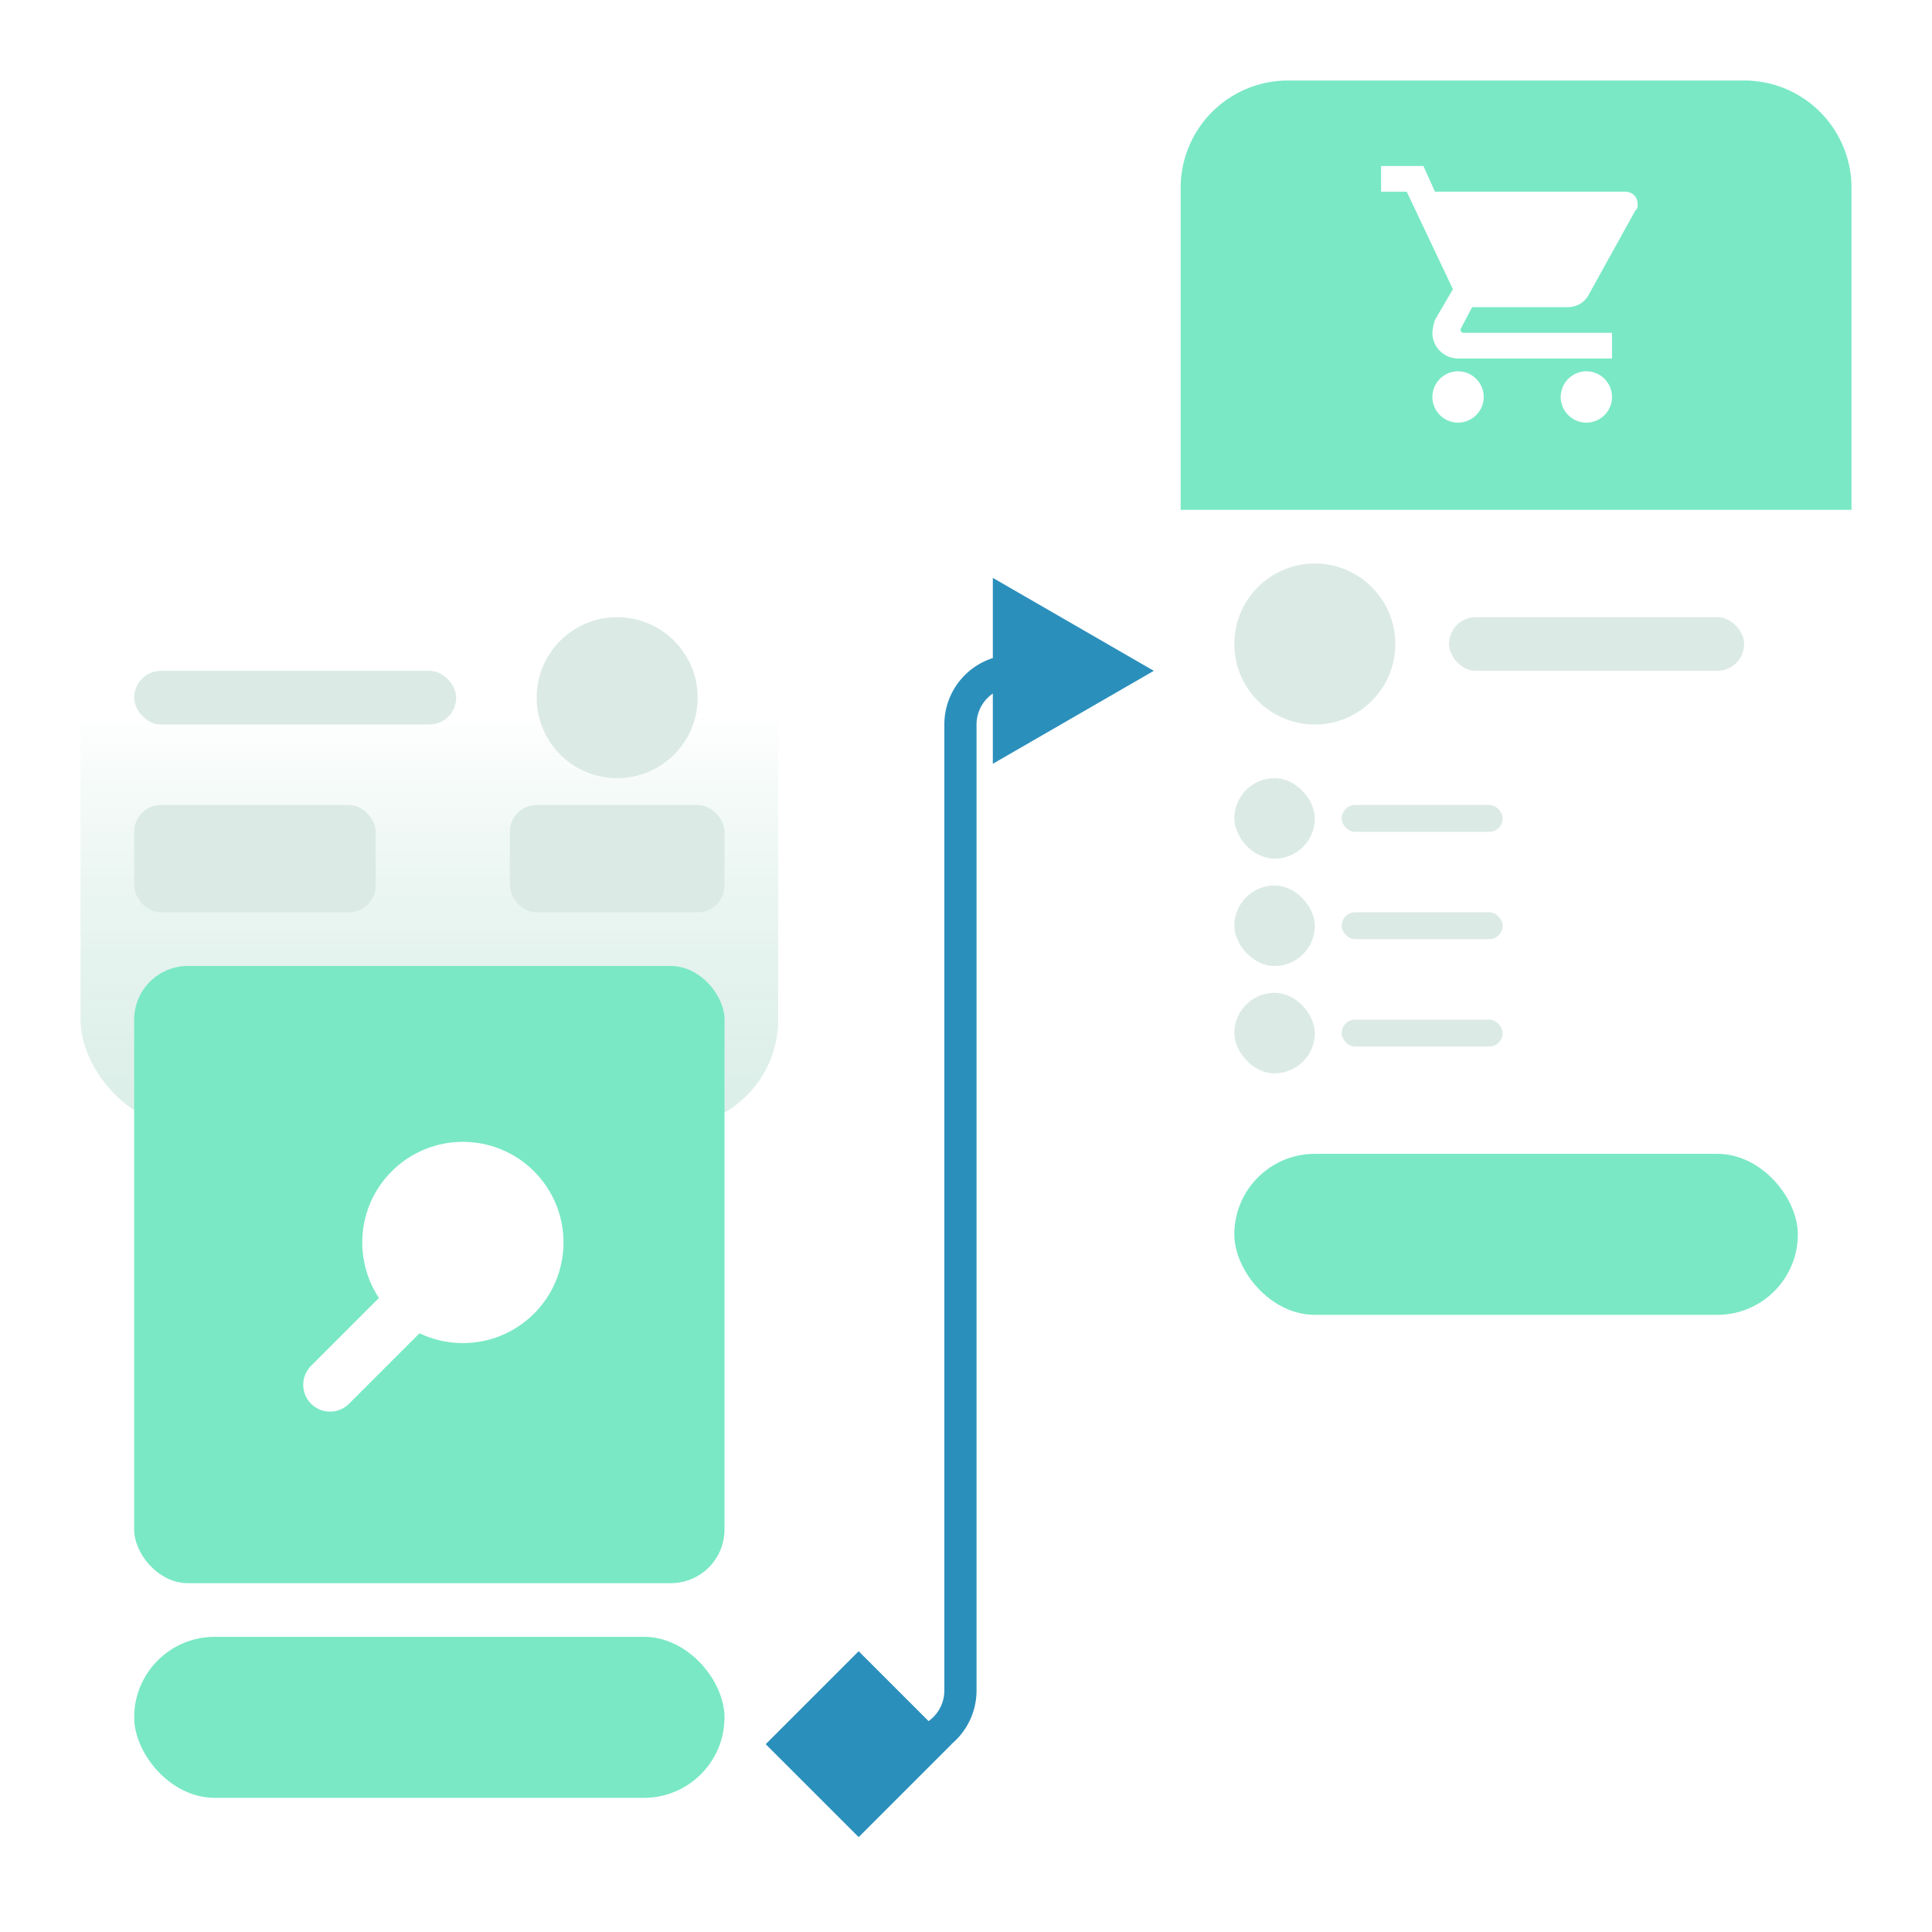 <svg xmlns="http://www.w3.org/2000/svg" width="72" height="72" fill="none"><g clip-path="url(#a)"><g filter="url(#b)"><rect width="26" height="50" x="3" y="-33" fill="url(#c)" rx="4"/></g><g filter="url(#d)"><rect width="25" height="46" fill="url(#e)" rx="4" transform="matrix(1 0 0 -1 44 100)"/></g><g filter="url(#f)"><rect width="25" height="48" x="44" y="3" fill="#fff" rx="4"/></g><rect width="21" height="6" x="46" y="43" fill="#7AE8C5" rx="3"/><rect width="11" height="2" x="54" y="23" fill="#DBEAE5" rx="1"/><circle cx="49" cy="24" r="3" fill="#DBEAE5"/><rect width="6" height="1" x="50" y="30" fill="#DBEAE5" rx=".5"/><rect width="6" height="1" x="50" y="34" fill="#DBEAE5" rx=".5"/><rect width="6" height="1" x="50" y="38" fill="#DBEAE5" rx=".5"/><path fill="#7AE8C5" d="M44 7a4 4 0 0 1 4-4h17a4 4 0 0 1 4 4v12H44V7Z"/><rect width="3" height="3" x="46" y="29" fill="#DBEAE5" rx="1.5"/><rect width="3" height="3" x="46" y="33" fill="#DBEAE5" rx="1.5"/><rect width="3" height="3" x="46" y="37" fill="#DBEAE5" rx="1.5"/><g clip-path="url(#g)"><path fill="#fff" d="M54.337 13.838a.959.959 0 0 0-.956.956c0 .526.43.956.956.956a.96.96 0 0 0 .957-.956.96.96 0 0 0-.956-.957Zm-2.868-7.65v.956h.956l1.721 3.633-.67 1.148a1.699 1.699 0 0 0-.095.478c0 .526.43.956.956.956h5.738v-.956h-5.546a.103.103 0 0 1-.096-.096v-.047l.43-.813h3.539c.382 0 .669-.191.812-.478l1.722-3.108c.095-.096.095-.143.095-.24 0-.286-.191-.477-.478-.477h-7.076l-.43-.957h-1.578Zm7.65 7.65a.96.96 0 0 0-.956.956c0 .526.43.956.956.956s.956-.43.956-.956a.959.959 0 0 0-.956-.957Z"/></g><g filter="url(#h)"><rect width="26" height="50" x="3" y="19" fill="#fff" rx="4"/></g><rect width="12" height="2" x="5" y="25" fill="#DBEAE5" rx="1"/><rect width="22" height="6" x="5" y="61" fill="#7AE8C5" rx="3"/><circle cx="23" cy="26" r="3" fill="#DBEAE5"/><rect width="22" height="23" x="5" y="36" fill="#7AE8C5" rx="2"/><rect width="9" height="4" x="5" y="30" fill="#DBEAE5" rx="1"/><rect width="8" height="4" x="19" y="30" fill="#DBEAE5" rx="1"/><path fill="#2B8FBC" d="m43 25-6-3.464v6.928L43 25ZM28.536 65 32 68.464 35.464 65 32 61.536 28.536 65Zm6.657-38v36h1.2V27h-1.2Zm-1.4 37.4H32v1.2h1.793v-1.2Zm1.4-1.4a1.4 1.4 0 0 1-1.4 1.4v1.2a2.6 2.6 0 0 0 2.6-2.6h-1.2Zm2.6-38.6a2.6 2.6 0 0 0-2.6 2.6h1.2a1.4 1.4 0 0 1 1.4-1.4v-1.2Z"/><circle cx="17.25" cy="46.303" r="3.75" fill="#fff" transform="rotate(45 17.25 46.303)"/><path stroke="#fff" stroke-linecap="round" stroke-width="2" d="M15.659 48.248 12.3 51.607"/></g><defs><filter id="b" width="34" height="79" x="-1" y="-36" color-interpolation-filters="sRGB" filterUnits="userSpaceOnUse"><feFlood flood-opacity="0" result="BackgroundImageFix"/><feColorMatrix in="SourceAlpha" result="hardAlpha" values="0 0 0 0 0 0 0 0 0 0 0 0 0 0 0 0 0 0 127 0"/><feMorphology in="SourceAlpha" radius="22" result="effect1_dropShadow_5850_59064"/><feOffset dy="24"/><feGaussianBlur stdDeviation="12"/><feColorMatrix values="0 0 0 0 0.068 0 0 0 0 0.191 0 0 0 0 0.354 0 0 0 0.12 0"/><feBlend in2="BackgroundImageFix" result="effect1_dropShadow_5850_59064"/><feColorMatrix in="SourceAlpha" result="hardAlpha" values="0 0 0 0 0 0 0 0 0 0 0 0 0 0 0 0 0 0 127 0"/><feOffset dy="1"/><feGaussianBlur stdDeviation="2"/><feColorMatrix values="0 0 0 0 0.068 0 0 0 0 0.191 0 0 0 0 0.354 0 0 0 0.06 0"/><feBlend in2="effect1_dropShadow_5850_59064" result="effect2_dropShadow_5850_59064"/><feBlend in="SourceGraphic" in2="effect2_dropShadow_5850_59064" result="shape"/></filter><filter id="d" width="33" height="75" x="40" y="51" color-interpolation-filters="sRGB" filterUnits="userSpaceOnUse"><feFlood flood-opacity="0" result="BackgroundImageFix"/><feColorMatrix in="SourceAlpha" result="hardAlpha" values="0 0 0 0 0 0 0 0 0 0 0 0 0 0 0 0 0 0 127 0"/><feMorphology in="SourceAlpha" radius="22" result="effect1_dropShadow_5850_59064"/><feOffset dy="24"/><feGaussianBlur stdDeviation="12"/><feColorMatrix values="0 0 0 0 0.068 0 0 0 0 0.191 0 0 0 0 0.354 0 0 0 0.12 0"/><feBlend in2="BackgroundImageFix" result="effect1_dropShadow_5850_59064"/><feColorMatrix in="SourceAlpha" result="hardAlpha" values="0 0 0 0 0 0 0 0 0 0 0 0 0 0 0 0 0 0 127 0"/><feOffset dy="1"/><feGaussianBlur stdDeviation="2"/><feColorMatrix values="0 0 0 0 0.068 0 0 0 0 0.191 0 0 0 0 0.354 0 0 0 0.06 0"/><feBlend in2="effect1_dropShadow_5850_59064" result="effect2_dropShadow_5850_59064"/><feBlend in="SourceGraphic" in2="effect2_dropShadow_5850_59064" result="shape"/></filter><filter id="f" width="33" height="77" x="40" y="0" color-interpolation-filters="sRGB" filterUnits="userSpaceOnUse"><feFlood flood-opacity="0" result="BackgroundImageFix"/><feColorMatrix in="SourceAlpha" result="hardAlpha" values="0 0 0 0 0 0 0 0 0 0 0 0 0 0 0 0 0 0 127 0"/><feMorphology in="SourceAlpha" radius="22" result="effect1_dropShadow_5850_59064"/><feOffset dy="24"/><feGaussianBlur stdDeviation="12"/><feColorMatrix values="0 0 0 0 0.068 0 0 0 0 0.191 0 0 0 0 0.354 0 0 0 0.12 0"/><feBlend in2="BackgroundImageFix" result="effect1_dropShadow_5850_59064"/><feColorMatrix in="SourceAlpha" result="hardAlpha" values="0 0 0 0 0 0 0 0 0 0 0 0 0 0 0 0 0 0 127 0"/><feOffset dy="1"/><feGaussianBlur stdDeviation="2"/><feColorMatrix values="0 0 0 0 0.068 0 0 0 0 0.191 0 0 0 0 0.354 0 0 0 0.06 0"/><feBlend in2="effect1_dropShadow_5850_59064" result="effect2_dropShadow_5850_59064"/><feBlend in="SourceGraphic" in2="effect2_dropShadow_5850_59064" result="shape"/></filter><filter id="h" width="34" height="79" x="-1" y="16" color-interpolation-filters="sRGB" filterUnits="userSpaceOnUse"><feFlood flood-opacity="0" result="BackgroundImageFix"/><feColorMatrix in="SourceAlpha" result="hardAlpha" values="0 0 0 0 0 0 0 0 0 0 0 0 0 0 0 0 0 0 127 0"/><feMorphology in="SourceAlpha" radius="22" result="effect1_dropShadow_5850_59064"/><feOffset dy="24"/><feGaussianBlur stdDeviation="12"/><feColorMatrix values="0 0 0 0 0.068 0 0 0 0 0.191 0 0 0 0 0.354 0 0 0 0.12 0"/><feBlend in2="BackgroundImageFix" result="effect1_dropShadow_5850_59064"/><feColorMatrix in="SourceAlpha" result="hardAlpha" values="0 0 0 0 0 0 0 0 0 0 0 0 0 0 0 0 0 0 127 0"/><feOffset dy="1"/><feGaussianBlur stdDeviation="2"/><feColorMatrix values="0 0 0 0 0.068 0 0 0 0 0.191 0 0 0 0 0.354 0 0 0 0.06 0"/><feBlend in2="effect1_dropShadow_5850_59064" result="effect2_dropShadow_5850_59064"/><feBlend in="SourceGraphic" in2="effect2_dropShadow_5850_59064" result="shape"/></filter><linearGradient id="c" x1="16" x2="16" y1="1.47" y2="17" gradientUnits="userSpaceOnUse"><stop stop-color="#C6E6DC" stop-opacity="0"/><stop offset="1" stop-color="#DCEEE8"/></linearGradient><linearGradient id="e" x1="12.5" x2="12.5" y1="29.033" y2="46" gradientUnits="userSpaceOnUse"><stop stop-color="#C6E6DC" stop-opacity="0"/><stop offset="1" stop-color="#DCEEE8"/></linearGradient><clipPath id="a"><path fill="#fff" d="M0 0h72v72H0z"/></clipPath><clipPath id="g"><path fill="#fff" d="M51.469 6.188h9.563v9.563h-9.563z"/></clipPath></defs></svg>